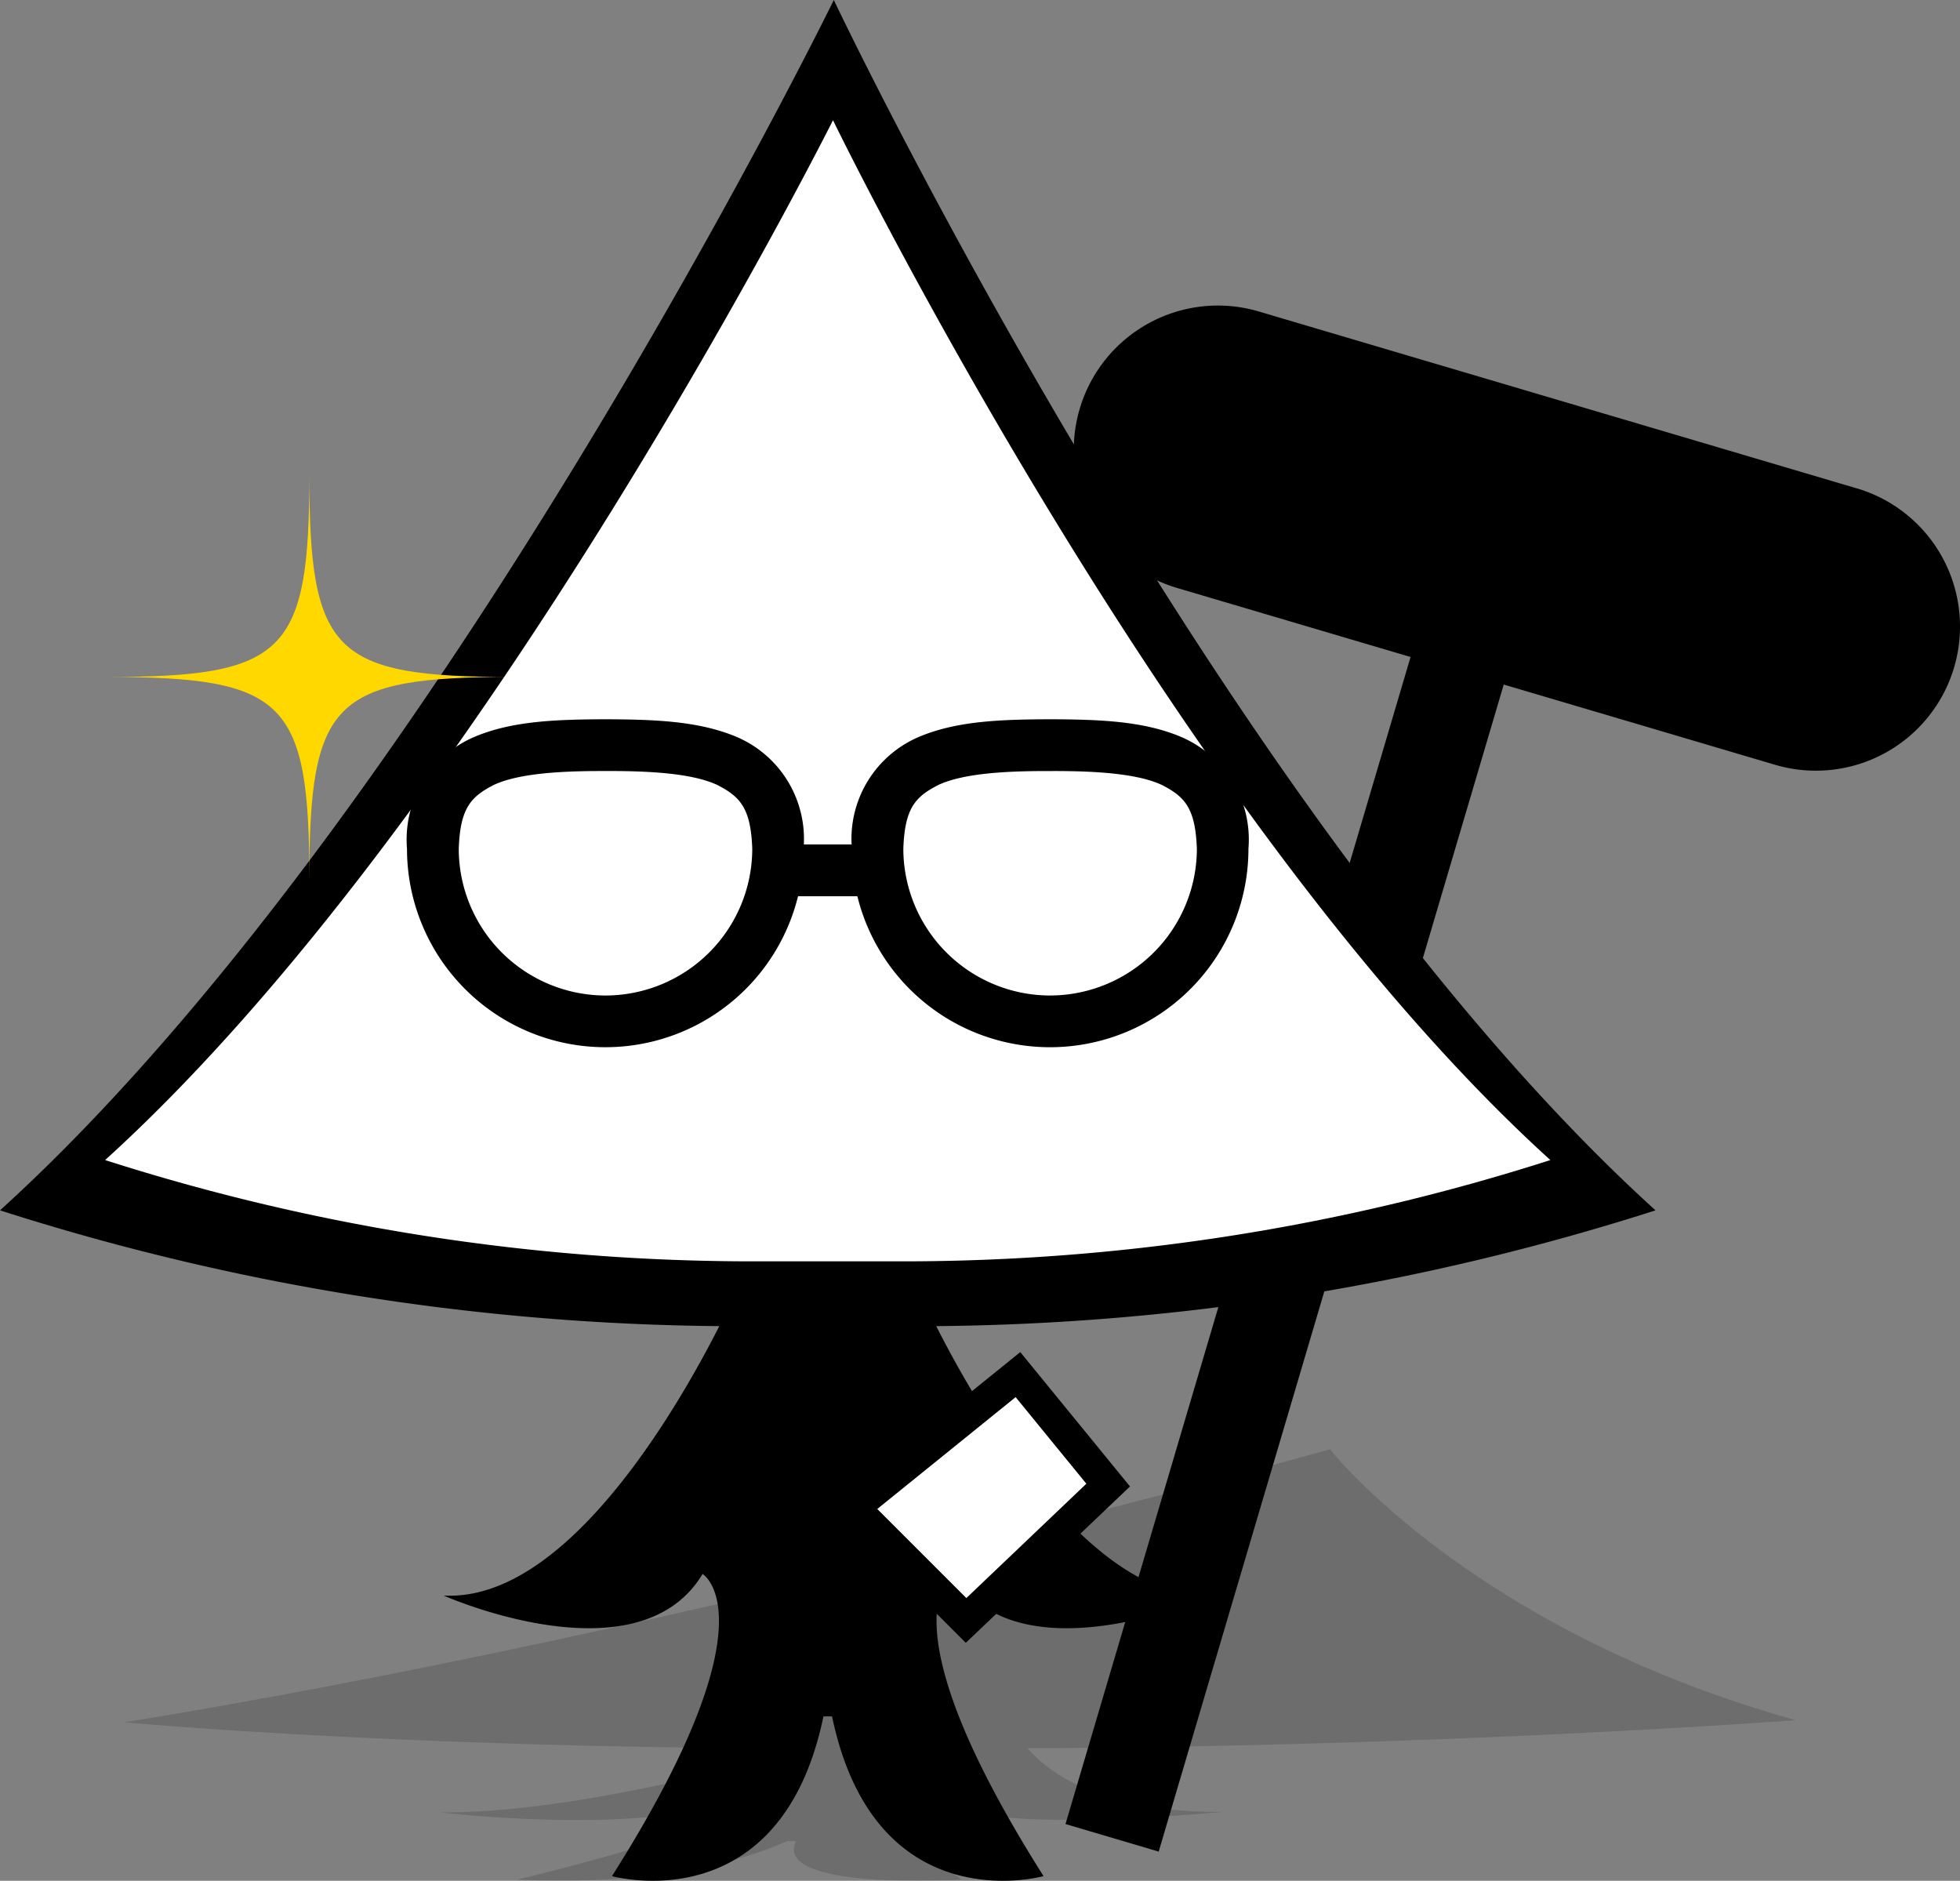 <svg xmlns="http://www.w3.org/2000/svg" xmlns:xlink="http://www.w3.org/1999/xlink" width="122.234" height="117.283" viewBox="0 0 122.234 117.283"><rect x="0" y="0" width="122.234" height="117.283" fill="#808080" stroke="none"/><defs><clipPath id="a"><rect width="122.234" height="117.283" fill="none"/></clipPath><clipPath id="c"><rect width="104.234" height="26.911"/></clipPath></defs><g clip-path="url(#a)"><g transform="translate(0 -0.001)"><g clip-path="url(#a)"><g transform="translate(7.75 90.373)" opacity="0.148" style="mix-blend-mode:multiply;isolation:isolate"><g clip-path="url(#c)"><path d="M60.805,70.843c26.11-.1,47.906-1.749,47.906-1.749C88.475,63.446,79.666,52.2,79.666,52.2S39.566,63.545,4.477,69.227c0,0,16.957,1.591,42.623,1.631-4.325,1.219-15.315,4.079-22.93,3.982,0,0,10.523,1.279,16.856-.331,0,0,3.781.639-12.031,4.527,0,0,9.792.72,16.816-2.4h.551c-1.473,3.125,10.324,2.4,10.324,2.4-5.282-3.892.26-4.538.26-4.538,1.979,1.61,16.12.313,16.12.313-7.973.106-11.235-2.753-12.261-3.97" transform="translate(-4.476 -52.198)" fill-rule="evenodd"/></g></g><path d="M87.531,22.412,50.184,11.366a8.989,8.989,0,0,0-5.1,17.239L82.436,39.649a8.987,8.987,0,0,0,5.1-17.237" transform="translate(28.261 8.041)" fill-rule="evenodd"/><rect width="81.95" height="6.06" transform="translate(66.449 113.745) rotate(-73.527)"/><path d="M58.387,82.695a151.433,151.433,0,0,0,44.857-7.22C76.114,50.868,52,0,52,0S27.13,50.868,0,75.475a151.37,151.37,0,0,0,44.858,7.22c-2.626,5.175-9.574,17.218-17.192,16.8,0,0,12.112,5.383,16.15-1.345,0,0,4.576,2.692-5.649,18.84,0,0,10.5,2.961,13.187-9.959h.537c2.692,12.919,13.189,9.959,13.189,9.959-10.23-16.148-5.654-18.84-5.654-18.84,4.037,6.728,16.15,1.345,16.15,1.345-7.614.422-14.562-11.621-17.189-16.8" transform="translate(0 0.001)" fill-rule="evenodd"/><path d="M49.18,4.33S27.471,47.693,3.787,69.173a132.336,132.336,0,0,0,40.586,6.316h8.96a132.336,132.336,0,0,0,40.585-6.316C70.233,47.693,49.18,4.33,49.18,4.33" transform="translate(2.769 3.167)" fill="#fff" fill-rule="evenodd"/><path d="M63.033,27.049c-2.407-1.053-5.251-1.127-8.27-1.143-3.023.016-5.864.09-8.274,1.143a6.914,6.914,0,0,0-4.1,6.664H39.411a6.917,6.917,0,0,0-4.1-6.666C32.9,26,30.063,25.922,27.04,25.906c-3.023.016-5.862.09-8.27,1.141a6.964,6.964,0,0,0-4.108,6.934,12.373,12.373,0,0,0,24.387,2.962h3.7a12.374,12.374,0,0,0,24.389-2.961,6.956,6.956,0,0,0-4.108-6.934M27.04,43.133a9.16,9.16,0,0,1-9.15-9.152c.088-2.55.764-3.251,2.2-3.986,1.437-.667,3.861-.86,6.664-.86h.287c2.926-.014,5.462.171,6.953.86,1.437.734,2.11,1.435,2.2,3.986a9.163,9.163,0,0,1-9.15,9.152m27.722,0a9.163,9.163,0,0,1-9.15-9.15c.088-2.554.76-3.255,2.2-3.987,1.439-.667,3.863-.86,6.666-.86.1,0,.192,0,.287,0,2.921-.014,5.461.17,6.953.859,1.437.732,2.109,1.434,2.2,3.987a9.166,9.166,0,0,1-9.15,9.15" transform="translate(10.72 18.946)" fill-rule="evenodd"/><path d="M41,49.51l-10.267,8.3,7.031,7.031L46.631,56.4Z" transform="translate(22.479 36.208)" fill="#fff"/><path d="M41.15,48.107l6.842,8.379-10.24,9.75-8.507-8.507Zm4.121,8.209-4.411-5.4-8.628,6.974,5.555,5.555Z" transform="translate(22.479 36.208)"/><path d="M16.487,17.076c0,11.167-1.484,12.651-12.651,12.651,11.167,0,12.651,1.484,12.651,12.651,0-11.167,1.484-12.651,12.651-12.651-11.167,0-12.651-1.484-12.651-12.651" transform="translate(2.805 12.489)" fill="#ffd800" fill-rule="evenodd"/></g></g></g></svg>